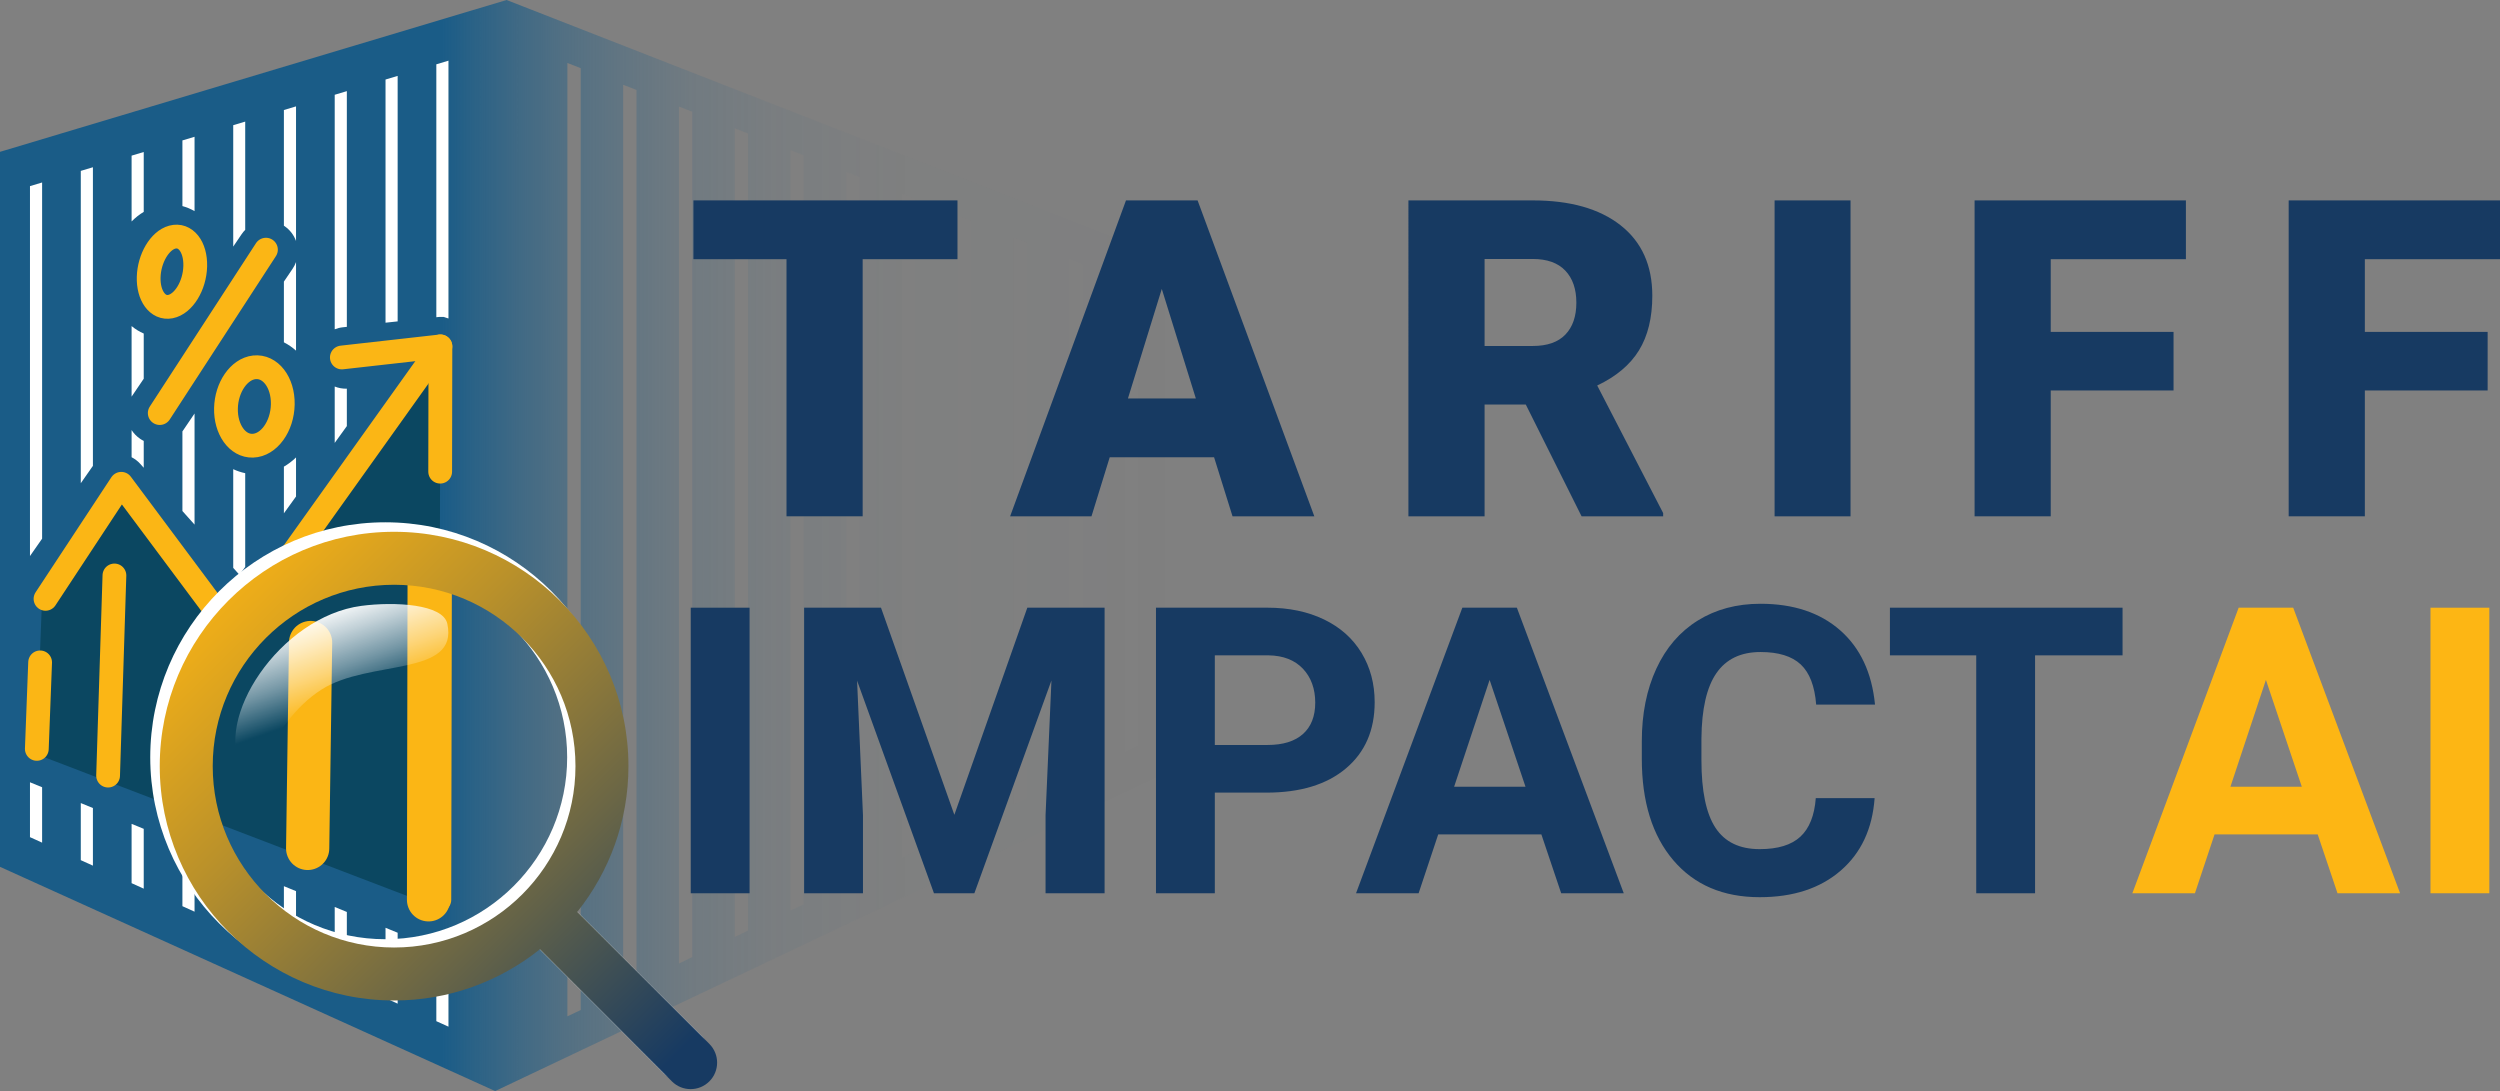 <?xml version="1.0" encoding="UTF-8"?>
<svg id="Layer_2" data-name="Layer 2" xmlns="http://www.w3.org/2000/svg" xmlns:xlink="http://www.w3.org/1999/xlink" viewBox="0 0 2313.72 1009.77">
  <rect x="0" y="0" width="2313.72" height="1009.77" fill="#808080" stroke="none"/>
  <defs>
    <style>
      .cls-1 {
        fill: #1a5c87;
      }

      .cls-2 {
        fill: url(#linear-gradient-2);
      }

      .cls-3 {
        fill: #173a62;
      }

      .cls-4 {
        fill: #fdb614;
      }

      .cls-5 {
        stroke-width: 40px;
      }

      .cls-5, .cls-6 {
        fill: none;
        stroke: #fbb615;
        stroke-linecap: round;
        stroke-linejoin: round;
      }

      .cls-7, .cls-8 {
        fill: #fff;
      }

      .cls-8, .cls-9 {
        fill-rule: evenodd;
      }

      .cls-10 {
        fill: url(#linear-gradient-3);
      }

      .cls-11 {
        fill: #0b4761;
      }

      .cls-6 {
        stroke-width: 22px;
      }

      .cls-9 {
        fill: url(#linear-gradient);
      }
    </style>
    <linearGradient id="linear-gradient" x1="0" y1="504.88" x2="1138.83" y2="504.88" gradientUnits="userSpaceOnUse">
      <stop offset=".36" stop-color="#1a5c87"/>
      <stop offset=".38" stop-color="#1a5c87" stop-opacity=".87"/>
      <stop offset=".42" stop-color="#1a5c87" stop-opacity=".64"/>
      <stop offset=".46" stop-color="#1a5c87" stop-opacity=".44"/>
      <stop offset=".51" stop-color="#1a5c87" stop-opacity=".28"/>
      <stop offset=".56" stop-color="#1a5c87" stop-opacity=".15"/>
      <stop offset=".63" stop-color="#1a5c87" stop-opacity=".06"/>
      <stop offset=".73" stop-color="#1a5c87" stop-opacity=".01"/>
      <stop offset="1" stop-color="#1a5c87" stop-opacity="0"/>
    </linearGradient>
    <linearGradient id="linear-gradient-2" x1="626.94" y1="975.39" x2="173.02" y2="514.33" gradientUnits="userSpaceOnUse">
      <stop offset="0" stop-color="#173a62"/>
      <stop offset=".33" stop-color="#6c6745"/>
      <stop offset=".66" stop-color="#ba912a"/>
      <stop offset=".89" stop-color="#eaab1a"/>
      <stop offset="1" stop-color="#fdb614"/>
    </linearGradient>
    <linearGradient id="linear-gradient-3" x1="326.48" y1="666.3" x2="290.57" y2="564.01" gradientUnits="userSpaceOnUse">
      <stop offset=".13" stop-color="#fff" stop-opacity="0"/>
      <stop offset=".14" stop-color="#fff" stop-opacity=".01"/>
      <stop offset=".46" stop-color="#fff" stop-opacity=".43"/>
      <stop offset=".73" stop-color="#fff" stop-opacity=".74"/>
      <stop offset=".91" stop-color="#fff" stop-opacity=".93"/>
      <stop offset="1" stop-color="#fff"/>
    </linearGradient>
  </defs>
  <g id="Layer_1-2" data-name="Layer 1">
    <g>
      <g>
        <g>
          <path class="cls-9" d="M1138.83,686.81l-680.57,322.96L0,802.24V140.52S468.84,0,468.84,0l669.99,261.9v424.9ZM1092.86,280.18v391.11s12.18-5.95,12.18-5.95v-380.38s-12.18-4.79-12.18-4.79ZM1053.56,264.8l-12.32-4.93v435.92s12.32-5.95,12.32-5.95v-425.05ZM1001.93,244.65l-12.33-4.93v480.44s12.33-5.8,12.33-5.8V244.65ZM950.3,224.34l-12.33-4.79v525.11s12.33-5.8,12.33-5.8V224.34ZM898.68,204.19l-12.33-4.79v569.78s12.33-5.8,12.33-5.8V204.19ZM847.05,184.03l-12.33-4.78v614.44s12.33-5.8,12.33-5.8V184.03ZM795.43,163.87l-12.33-4.79v659.11s12.33-5.8,12.33-5.8V163.87ZM743.8,143.72l-12.18-4.79v703.78s12.18-5.8,12.18-5.8V143.72ZM692.32,123.56l-12.33-4.79v748.44s12.33-5.95,12.33-5.95V123.56ZM640.69,103.4l-12.33-4.79v793.11s12.33-5.95,12.33-5.95V103.4ZM589.06,83.24l-12.33-4.79v837.63s12.33-5.8,12.33-5.8V83.24ZM537.44,63.08l-12.33-4.79v882.29s12.33-5.8,12.33-5.8V63.08Z"/>
          <g>
            <polygon class="cls-8" points="38.97 728.58 38.97 779.86 27.74 774.77 27.74 723.98 38.97 728.58"/>
            <polygon class="cls-8" points="38.97 168.88 38.97 498.54 27.74 514.63 27.74 172.25 38.97 168.88"/>
            <path class="cls-8" d="M85.99,154.79v276.39c-.28.37-.56.74-.82,1.13l-10.4,14.91V158.15l11.22-3.36Z"/>
            <polygon class="cls-8" points="85.99 747.82 85.99 801.15 74.77 796.07 74.77 743.23 85.99 747.82"/>
            <path class="cls-8" d="M133.02,140.69v55.4c-4.05,2.41-7.81,5.41-11.23,8.88v-60.92l11.23-3.36Z"/>
            <path class="cls-8" d="M133.02,308.68v41.83l-10.88,16.06c-.12.18-.24.35-.35.53v-65.33c3.43,2.86,7.22,5.18,11.23,6.91Z"/>
            <path class="cls-8" d="M133.02,408.06v24.84l-3.1-3.47c-2.32-2.6-5.09-4.71-8.13-6.28v-25.13c2.05,3.18,4.74,5.94,7.96,8.13,1.05.72,2.15,1.35,3.27,1.91Z"/>
            <polygon class="cls-8" points="133.02 767.07 133.02 822.45 121.79 817.36 121.79 762.47 133.02 767.07"/>
            <path class="cls-8" d="M180.05,126.59v68.83c-3.55-2.08-7.32-3.65-11.23-4.69v-60.77l11.23-3.37Z"/>
            <path class="cls-8" d="M180.05,382.7v102.81l-11.23-12.56v-73.69c.18-.24.34-.48.51-.73l10.72-15.83Z"/>
            <polygon class="cls-8" points="180.05 786.31 180.05 843.75 168.82 838.66 168.82 781.72 180.05 786.31"/>
            <path class="cls-8" d="M226.94,112.54v100.17c-1.22,1.23-2.34,2.59-3.35,4.08l-7.74,11.43v-112.36l11.09-3.32Z"/>
            <path class="cls-8" d="M226.94,437.93v86.74l-5.31,7.36-5.78-6.47v-91.35c3.55,1.68,7.27,2.92,11.09,3.72Z"/>
            <polygon class="cls-8" points="226.94 805.5 226.94 864.98 215.85 859.96 215.85 800.97 226.94 805.5"/>
            <path class="cls-8" d="M273.97,98.44v124.6c-2.03-5.62-5.76-10.44-10.8-13.86-.14-.1-.29-.19-.43-.28v-107.09l11.23-3.37Z"/>
            <path class="cls-8" d="M270.78,248.76c1.33-1.97,2.4-4.06,3.19-6.23v81.97c-3.48-3.1-7.25-5.67-11.23-7.69v-56.18l8.04-11.87Z"/>
            <path class="cls-8" d="M273.97,423.36v36.15l-11.23,15.56v-43.19c4.01-2.31,7.78-5.17,11.23-8.52Z"/>
            <path class="cls-8" d="M273.97,555.47v1.44l-11.23,15.55v-1.63c1.88-6.31,5.91-11.72,11.23-15.36Z"/>
            <polygon class="cls-8" points="273.97 824.75 273.97 886.28 262.74 881.2 262.74 820.15 273.97 824.75"/>
            <path class="cls-8" d="M321,84.34v218.16l-3.72.4c-2.64.28-5.16.92-7.51,1.87V87.71l11.23-3.37Z"/>
            <path class="cls-8" d="M321,359.73v34.61l-11.23,15.56v-52.17c3.54,1.41,7.35,2.1,11.23,2Z"/>
            <polygon class="cls-8" points="321 844 321 907.58 309.77 902.49 309.77 839.4 321 844"/>
            <polygon class="cls-8" points="368.02 70.25 368.02 297.44 356.8 298.65 356.8 73.61 368.02 70.25"/>
            <polygon class="cls-8" points="368.02 863.24 368.02 928.87 356.8 923.79 356.8 858.65 368.02 863.24"/>
            <path class="cls-8" d="M415.05,56.15v238.61l-4.39-1.44v.02c-1.22-.09-2.45-.11-3.67-.05-.25.02-.5.03-.75.05s-.5.04-.75.07l-.35.04-1.32.14V59.52l11.23-3.37Z"/>
            <polygon class="cls-8" points="415.05 882.49 415.05 950.17 403.82 945.09 403.82 877.89 415.05 882.49"/>
          </g>
          <g>
            <g>
              <path class="cls-1" d="M235.16,348.59c-10.85,1.11-19.74,14.05-20.06,28.9-.32,14.89,8.1,26.7,19,26.26,11.18-.45,20.7-13.53,20.97-29.11.27-15.53-8.78-27.18-19.91-26.04Z"/>
              <path class="cls-1" d="M159.22,227.12c-8.91,2.35-16.33,14.93-16.71,28.13-.38,13.23,6.44,22.57,15.38,20.76,9.15-1.86,17.03-14.63,17.38-28.41.35-13.73-6.94-22.88-16.05-20.48Z"/>
            </g>
            <path class="cls-11" d="M41.07,614.03l-3.04,80.55c-.02.49-.06.96-.13,1.4-.05.35-.13.67-.21.99-.02.08-.03.17-.05.25-.22.77-.52,1.43-.88,1.95l59.71,22.83c-.37-.86-.67-1.81-.86-2.81-.02-.1-.03-.21-.04-.31-.07-.4-.13-.81-.17-1.22-.04-.53-.06-1.06-.04-1.59l5.91-184.06c.14-4.22,2.32-7.4,4.89-7.1,2.59.3,4.6,4,4.47,8.27l-5.81,186.43c-.02.54-.07,1.06-.14,1.54-.06.38-.15.73-.25,1.08-.02.09-.04.19-.06.27-.26.84-.61,1.55-1.04,2.12l72.58,27.75c-.47-.97-.84-2.04-1.09-3.17-.03-.11-.03-.23-.06-.35-.09-.45-.17-.9-.22-1.36-.06-.59-.09-1.18-.07-1.77l2.66-108.98c.12-4.75,2.76-8.02,5.93-7.29s5.71,5.24,5.59,10.06l-2.57,110.56c-.01.6-.07,1.17-.16,1.71-.07.42-.18.81-.29,1.19-.03.1-.04.21-.07.3-.3.93-.73,1.7-1.25,2.31l90.11,34.46c-.6-1.12-1.08-2.34-1.4-3.62-.03-.13-.05-.26-.08-.39-.12-.51-.23-1.02-.29-1.54-.08-.66-.12-1.33-.11-2l2.81-189.04c.08-5.26,3.31-9.02,7.26-8.4,3.98.63,7.17,5.47,7.1,10.81l-2.58,192.09c0,.68-.07,1.32-.17,1.92-.08.47-.21.9-.34,1.33-.03.11-.05.23-.09.34-.37,1.03-.89,1.88-1.53,2.54l114.86,43.92c-.79-1.31-1.42-2.73-1.86-4.21-.04-.15-.06-.3-.1-.45-.16-.59-.31-1.18-.4-1.78-.12-.76-.18-1.53-.18-2.29l.86-304.74c.02-5.81,3.99-10.22,8.95-9.96l.13-67.51c-4.93-.13-8.85-4.8-8.83-10.51l.25-88.01-177.3,246.13c-1.27,1.77-3.01,2.48-4.73,2.16-1.35-.25-2.68-1.12-3.78-2.62l-100.52-136.31-67.58,101.85c-1.66,2.49-4.15,2.03-5.57-1.01-.16-.35-.3-.73-.42-1.11l-1.84,48.23c.17,0,.34-.01.52.03,2.17.53,3.81,4.18,3.67,8.14Z"/>
            <g>
              <polyline class="cls-6" points="407.6 320.58 216.79 587.89 112.25 447.74 42.12 554.23"/>
              <polyline class="cls-6" points="407.38 436.52 407.6 320.58 316.38 330.84"/>
              <line class="cls-6" x1="37.13" y1="613.02" x2="34.08" y2="693.09"/>
              <line class="cls-6" x1="105.9" y1="532.58" x2="100.04" y2="717.82"/>
              <line class="cls-6" x1="182.82" y1="638.12" x2="180.21" y2="747.88"/>
              <line class="cls-6" x1="282.43" y1="594.65" x2="279.74" y2="785.2"/>
              <line class="cls-6" x1="407.21" y1="525.27" x2="406.62" y2="832.77"/>
              <line class="cls-6" x1="147.84" y1="382.29" x2="246.13" y2="231.06"/>
              <path class="cls-6" d="M180.69,246.34c-.46,18.27-10.91,35.07-23,37.41-11.74,2.27-20.6-10.03-20.09-27.35.51-17.27,10.15-33.74,21.84-36.93,12.04-3.29,21.71,8.68,21.25,26.87Z"/>
              <path class="cls-6" d="M235.33,339.96c-14.23,1.6-25.78,18.54-26.2,37.96-.42,19.49,10.49,35.01,24.8,34.58,14.79-.44,27.43-17.65,27.78-38.33.34-20.6-11.67-35.86-26.38-34.2Z"/>
            </g>
          </g>
        </g>
        <g>
          <path class="cls-3" d="M886.13,239.88h-87.75v237.95h-70.48v-237.95h-86.14v-54.42h244.38v54.42Z"/>
          <path class="cls-3" d="M1123.62,423.22h-96.59l-16.87,54.62h-75.3l107.23-292.37h66.27l108.03,292.37h-75.7l-17.07-54.62ZM1043.9,368.8h62.85l-31.53-101.41-31.33,101.41Z"/>
          <path class="cls-3" d="M1412.11,374.42h-38.15v103.41h-70.48V185.47h115.06c34.67,0,61.78,7.69,81.33,23.07,19.54,15.38,29.32,37.11,29.32,65.19,0,20.33-4.12,37.18-12.35,50.55s-21.12,24.21-38.65,32.5l61.04,118.05v3.01h-75.5l-51.61-103.41ZM1373.96,320.2h44.58c13.38,0,23.46-3.52,30.22-10.57,6.76-7.05,10.14-16.88,10.14-29.49s-3.41-22.51-10.24-29.69c-6.83-7.18-16.87-10.77-30.12-10.77h-44.58v80.52Z"/>
          <path class="cls-3" d="M1712.65,477.83h-70.28V185.47h70.28v292.37Z"/>
          <path class="cls-3" d="M2011.58,361.37h-113.65v116.47h-70.48V185.47h195.58v54.42h-125.1v67.27h113.65v54.22Z"/>
          <path class="cls-3" d="M2302.28,361.37h-113.65v116.47h-70.48V185.47h195.58v54.42h-125.1v67.27h113.65v54.22Z"/>
          <path class="cls-3" d="M693.72,826.71h-54.46v-264.3h54.46v264.3Z"/>
          <path class="cls-3" d="M815.35,562.41l67.89,191.69,67.53-191.69h71.52v264.3h-54.64v-72.25l5.45-124.71-71.34,196.95h-37.39l-71.16-196.77,5.45,124.53v72.25h-54.46v-264.3h71.16Z"/>
          <path class="cls-3" d="M1124.3,733.58v93.12h-54.46v-264.3h103.11c19.85,0,37.3,3.63,52.37,10.89s26.65,17.58,34.76,30.95c8.11,13.37,12.16,28.59,12.16,45.65,0,25.9-8.87,46.32-26.59,61.26-17.73,14.95-42.27,22.42-73.61,22.42h-47.74ZM1124.3,689.47h48.65c14.4,0,25.38-3.39,32.95-10.17,7.56-6.78,11.34-16.46,11.34-29.04s-3.81-23.42-11.44-31.4c-7.62-7.99-18.15-12.1-31.58-12.34h-49.92v82.96Z"/>
          <path class="cls-3" d="M1426.53,772.25h-95.48l-18.15,54.46h-57.91l98.39-264.3h50.46l98.93,264.3h-57.91l-18.33-54.46ZM1345.76,728.14h66.08l-33.22-98.93-32.86,98.93Z"/>
          <path class="cls-3" d="M1734.94,738.67c-2.06,28.44-12.56,50.83-31.49,67.16-18.94,16.34-43.9,24.51-74.88,24.51-33.88,0-60.54-11.41-79.96-34.22-19.42-22.81-29.13-54.12-29.13-93.94v-16.16c0-25.41,4.48-47.8,13.43-67.16,8.95-19.36,21.75-34.22,38.39-44.56,16.64-10.35,35.97-15.52,58-15.52,30.5,0,55.06,8.17,73.7,24.51,18.63,16.34,29.41,39.27,32.31,68.8h-54.46c-1.33-17.06-6.08-29.44-14.25-37.12-8.17-7.68-20.6-11.53-37.3-11.53-18.15,0-31.74,6.51-40.75,19.51-9.02,13.01-13.65,33.19-13.89,60.54v19.97c0,28.56,4.33,49.44,12.98,62.62,8.65,13.19,22.3,19.79,40.93,19.79,16.82,0,29.38-3.84,37.67-11.53,8.29-7.68,13.04-19.57,14.25-35.67h54.46Z"/>
          <path class="cls-3" d="M1964.39,606.52h-80.96v220.19h-54.46v-220.19h-79.87v-44.11h215.29v44.11Z"/>
          <path class="cls-4" d="M2145.01,772.25h-95.48l-18.15,54.46h-57.91l98.39-264.3h50.46l98.93,264.3h-57.91l-18.33-54.46ZM2064.23,728.14h66.07l-33.22-98.93-32.86,98.93Z"/>
          <path class="cls-4" d="M2303.85,826.71h-54.46v-264.3h54.46v264.3Z"/>
        </g>
      </g>
      <g>
        <line class="cls-5" x1="287.44" y1="594.65" x2="284.74" y2="785.2"/>
        <line class="cls-5" x1="397.2" y1="525.27" x2="396.61" y2="832.77"/>
        <path class="cls-7" d="M649.18,958.7l-122.57-122.57c29.62-37.17,47.46-84.13,47.46-135.24,0-119.94-97.57-217.51-217.51-217.51s-217.51,97.57-217.51,217.51,97.57,217.51,217.51,217.51c51.13,0,98.12-17.85,135.29-47.5l122.57,122.56c4.8,4.8,11.08,7.2,17.37,7.2s12.59-2.4,17.39-7.2c9.6-9.6,9.6-25.17,0-34.77ZM188.23,700.89c0-92.82,75.52-168.34,168.34-168.34s168.34,75.52,168.34,168.34-75.52,168.34-168.34,168.34-168.34-75.52-168.34-168.34Z"/>
        <path class="cls-2" d="M656.51,966.12l-122.21-122.22c29.54-37.06,47.32-83.89,47.32-134.85,0-119.59-97.29-216.89-216.89-216.89s-216.89,97.29-216.89,216.89,97.29,216.89,216.89,216.89c50.98,0,97.84-17.8,134.9-47.36l122.21,122.21c4.79,4.79,11.05,7.18,17.32,7.18s12.55-2.39,17.34-7.18c9.58-9.57,9.58-25.1,0-34.67ZM196.87,709.05c0-92.56,75.3-167.86,167.86-167.86s167.86,75.3,167.86,167.86-75.3,167.86-167.86,167.86-167.86-75.3-167.86-167.86Z"/>
      </g>
      <path class="cls-10" d="M297.51,638.21c-50.57,32.41-57.88,97.57-72.69,73.94-28.47-45.43,34.01-141.49,109.64-151.43,30.84-4.05,75.55-1.72,79.53,16.53,10.77,49.43-72.58,32.83-116.48,60.96Z"/>
    </g>
  </g>
</svg>